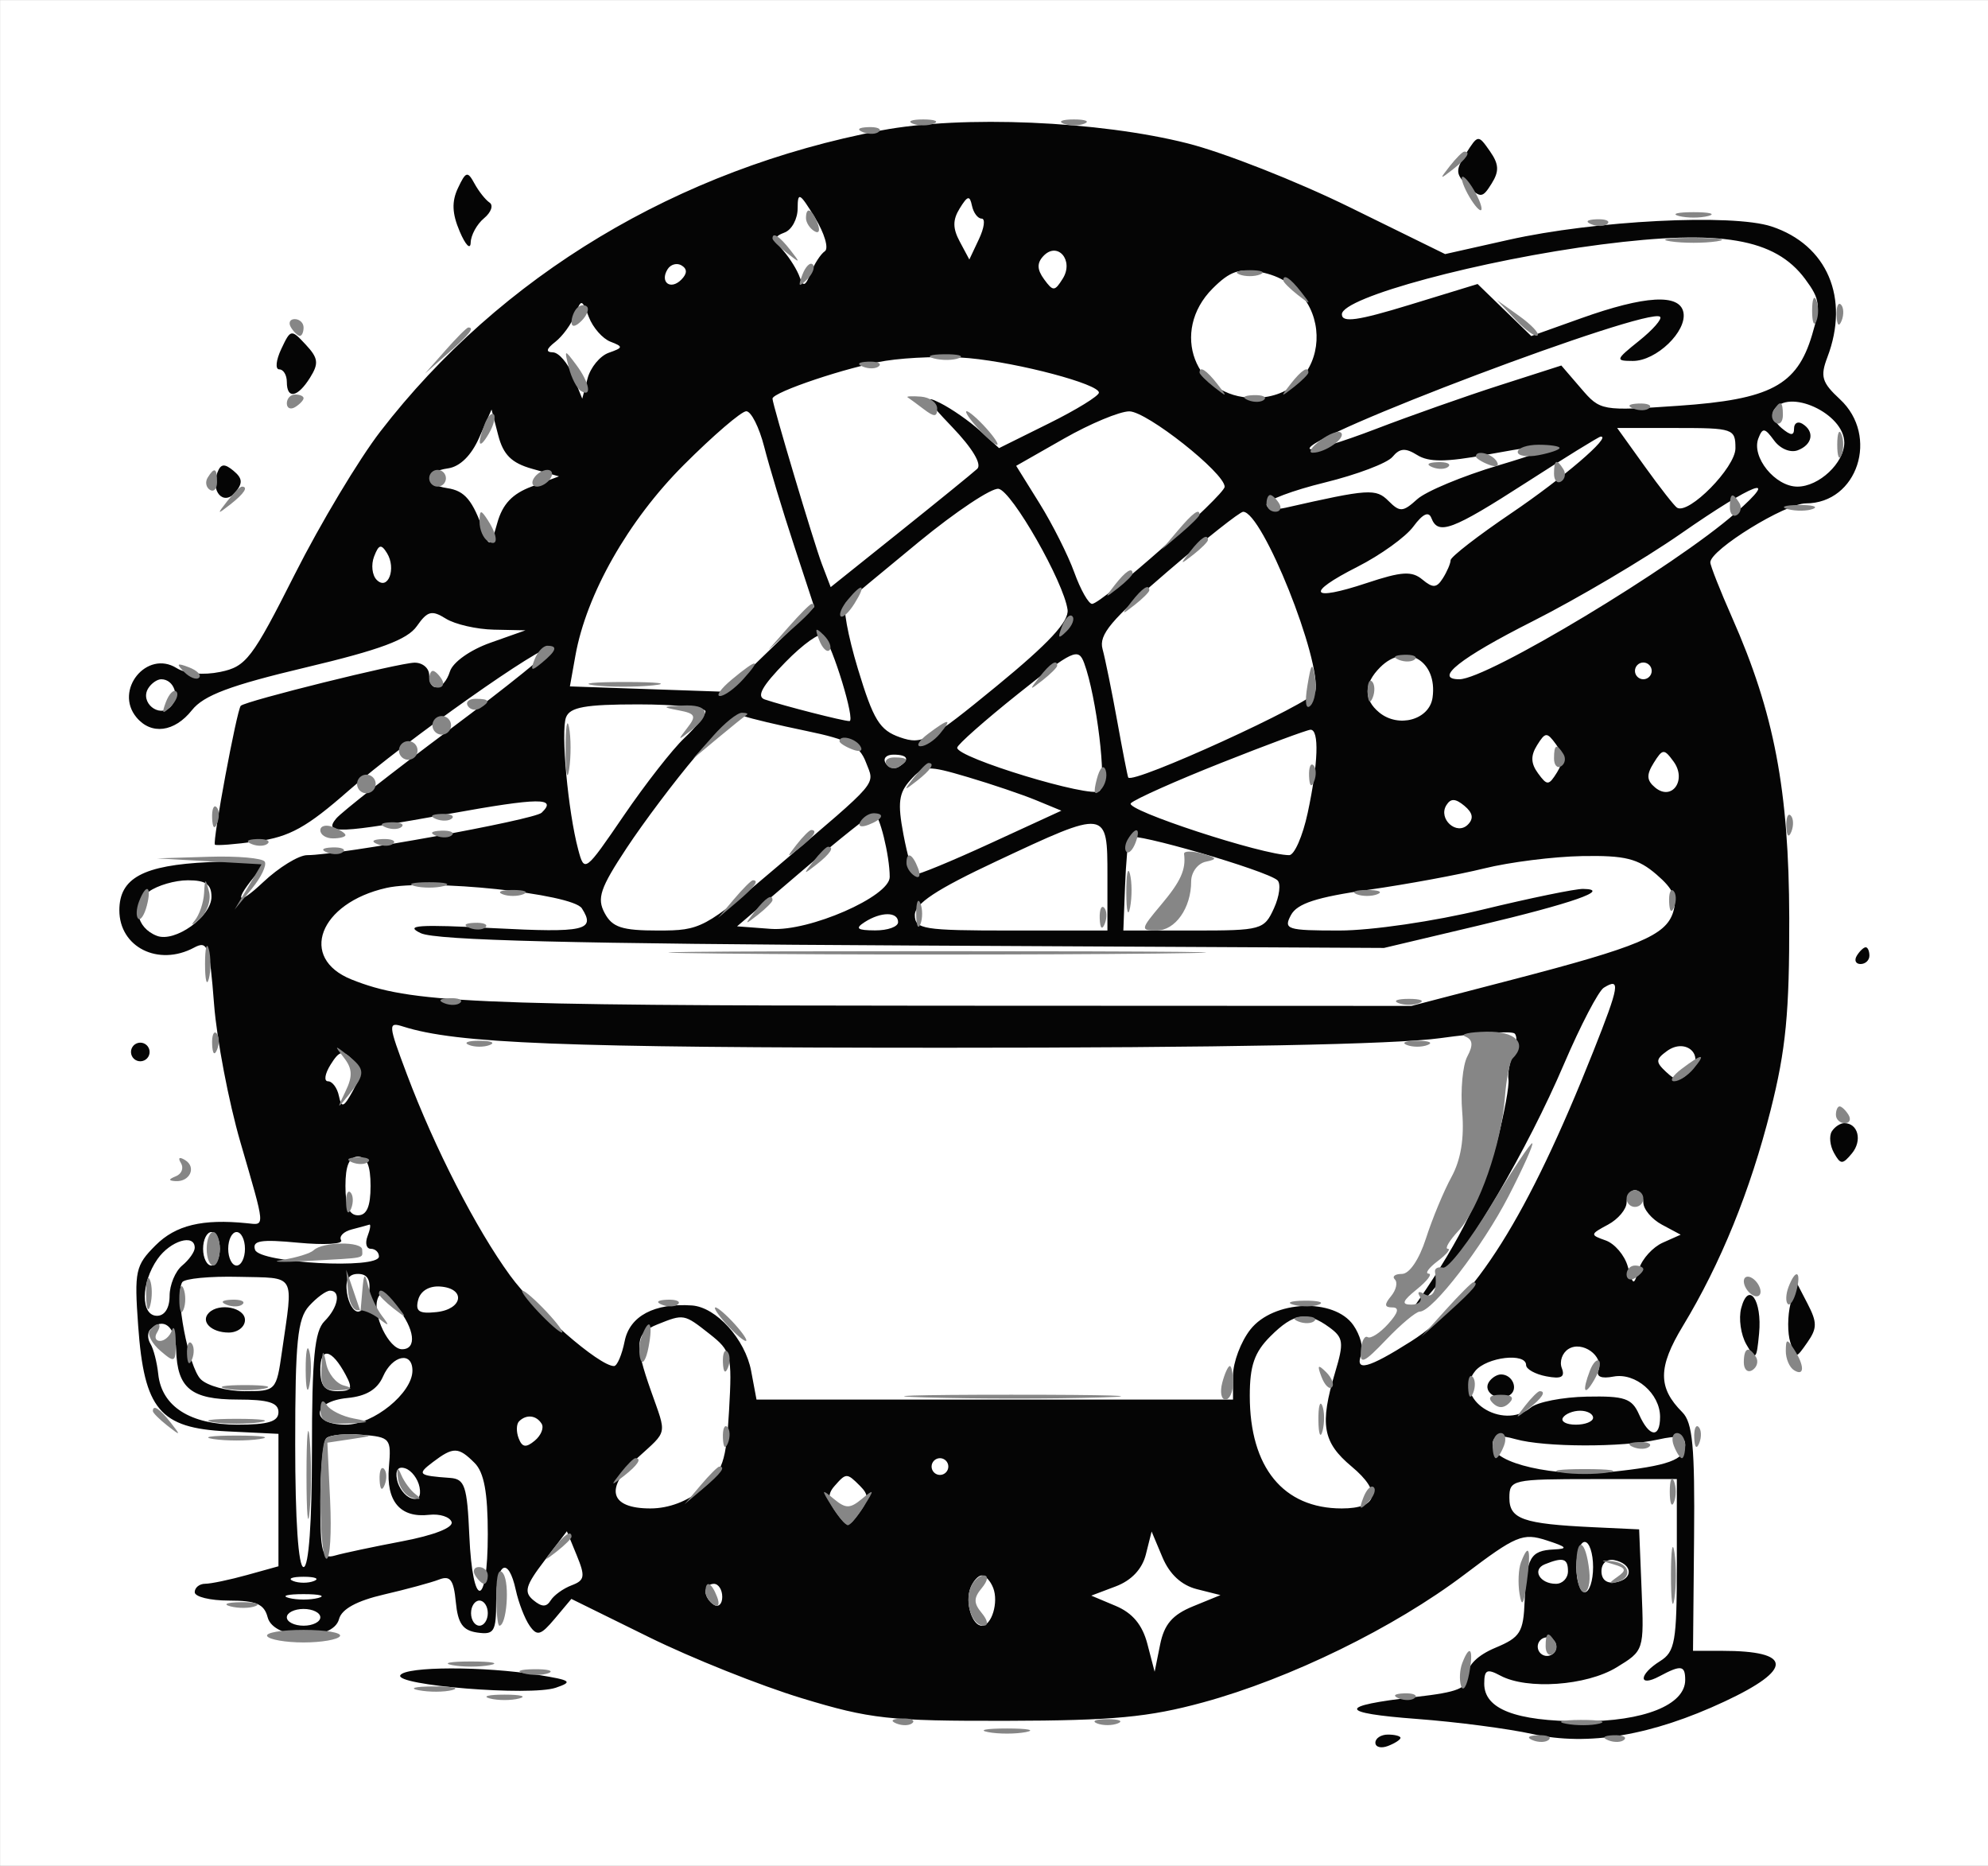 <?xml version="1.0" encoding="UTF-8" standalone="no"?>
<!-- Created with Inkscape (http://www.inkscape.org/) -->

<svg
   width="250mm"
   height="234.59mm"
   viewBox="0 0 250 234.59"
   version="1.1"
   id="svg458542"
   inkscape:version="1.2.2 (b0a8486541, 2022-12-01)"
   sodipodi:docname="BTP-Logo1.svg"
   xmlns:inkscape="http://www.inkscape.org/namespaces/inkscape"
   xmlns:sodipodi="http://sodipodi.sourceforge.net/DTD/sodipodi-0.dtd"
   xmlns="http://www.w3.org/2000/svg"
   xmlns:svg="http://www.w3.org/2000/svg">
  <rect x="0" y="0" width="250" height="234.59" fill="#333333" stroke="none"/>
  <sodipodi:namedview
     id="namedview458544"
     pagecolor="#ffffff"
     bordercolor="#666666"
     borderopacity="1.0"
     inkscape:showpageshadow="2"
     inkscape:pageopacity="0.0"
     inkscape:pagecheckerboard="0"
     inkscape:deskcolor="#d1d1d1"
     inkscape:document-units="mm"
     showgrid="false"
     showguides="false"
     inkscape:zoom="0.72871773"
     inkscape:cx="397.27317"
     inkscape:cy="452.1641"
     inkscape:window-width="1920"
     inkscape:window-height="996"
     inkscape:window-x="0"
     inkscape:window-y="28"
     inkscape:window-maximized="1"
     inkscape:current-layer="g458370" />
  <defs
     id="defs458539" />
  <g
     inkscape:label="Ebene 1"
     inkscape:groupmode="layer"
     id="layer1">
    <g
       id="g458370"
       transform="matrix(1.053,0,0,1.053,-12.368,-26.219)">
      <rect
         style="fill:#ffffff;stroke-width:0.633;fill-opacity:1"
         id="rect687827"
         width="250"
         height="234.59"
         x="0"
         y="0"
         transform="matrix(0.95,0,0,0.95,11.75,24.908)" />
      <path
         d="m 117.016,40.466 c -24.327,4.622 -45.494,17.339 -59.851,35.956 -2.566,3.327 -7.16,10.991 -10.209,17.032 -5.099,10.1 -5.816,11.038 -8.913,11.671 -2.014,0.412 -4.108,0.227 -5.209,-0.461 -3.547,-2.215 -7.495,2.63 -4.794,5.884 1.768,2.131 4.539,1.773 6.627,-0.857 1.407,-1.773 4.564,-2.958 13.598,-5.103 8.868,-2.105 12.133,-3.318 13.259,-4.926 1.274,-1.818 1.785,-1.95 3.471,-0.897 1.088,0.679 3.671,1.271 5.741,1.314 l 3.764,0.079 -4.204,1.489 c -2.403,0.851 -4.467,2.317 -4.818,3.421 C 64.754,107.35 63,107.656 63,105.5 c 0,-0.825 -0.788,-1.491 -1.75,-1.48 -1.836,0.021 -20.172,4.569 -20.749,5.146 -0.468,0.468 -3.41,16.258 -3.09,16.579 0.144,0.144 2.41,-0.033 5.035,-0.393 3.876,-0.531 5.926,-1.665 10.913,-6.04 6.751,-5.92 23.523,-17.763 24.2,-17.086 0.234,0.234 -5.188,4.612 -12.05,9.728 -6.862,5.116 -12.989,9.919 -13.615,10.674 -1.568,1.889 0.364,1.805 13.642,-0.589 10.616,-1.915 12.798,-1.936 10.897,-0.108 -0.89,0.858 -24.155,5.069 -27.999,5.069 -1.011,0 -3.39,1.462 -5.287,3.25 -3.187,3.005 -3.535,2.231 -0.562,-1.25 1.125,-1.317 0.404,-1.459 -5.902,-1.165 -7.836,0.364 -10.683,1.897 -10.683,5.749 0,4.408 4.661,6.738 8.921,4.458 1.627,-0.87 1.844,-0.258 2.389,6.75 0.329,4.24 1.744,11.652 3.144,16.473 3.027,10.423 2.985,9.905 0.796,9.683 -5.328,-0.542 -8.516,0.227 -10.924,2.635 -2.408,2.408 -2.549,3.058 -2.081,9.591 0.716,10.016 2.581,12.235 10.607,12.624 L 45,196.095 v 7.906 7.905 l -3.75,1.041 c -2.062,0.573 -4.312,1.044 -5,1.047 C 35.563,213.997 35,214.45 35,215 c 0,0.55 1.842,1 4.094,1 3.252,0 4.201,0.411 4.616,2 0.717,2.742 7.818,2.913 8.526,0.206 0.311,-1.19 2.118,-2.177 5.367,-2.93 2.693,-0.625 5.653,-1.428 6.578,-1.786 1.337,-0.518 1.745,0.029 2,2.68 0.246,2.572 0.831,3.403 2.569,3.65 2.017,0.286 2.25,-0.102 2.25,-3.75 0,-4.63 1.451,-5.445 2.348,-1.32 0.329,1.512 1.069,3.425 1.645,4.25 0.898,1.286 1.329,1.165 3.018,-0.849 l 1.97,-2.349 9.26,4.561 c 5.092,2.508 13.309,5.791 18.259,7.295 8.178,2.484 10.416,2.73 24.5,2.698 12.718,-0.029 16.926,-0.425 23.446,-2.205 10.386,-2.836 22.812,-8.913 31.189,-15.253 6.168,-4.669 6.971,-5.005 9.792,-4.094 2.47,0.797 2.643,1.012 0.882,1.094 -2.798,0.13 -3.279,0.978 -3.481,6.134 -0.148,3.763 -0.519,4.359 -3.497,5.603 -2.107,0.881 -3.331,2.086 -3.331,3.28 0,1.574 -1.041,2.007 -6.25,2.601 -9.328,1.062 -9.247,1.909 0.25,2.62 4.675,0.349 10.869,1.159 13.765,1.798 6.658,1.47 14.249,0.184 22.948,-3.887 8.247,-3.859 8.129,-6.047 -0.327,-6.047 h -3.451 l 0.125,-13.479 c 0.101,-10.874 -0.17,-13.774 -1.402,-15.006 -2.932,-2.932 -2.918,-5.369 0.059,-10.285 4.526,-7.472 8.052,-16.146 10.49,-25.803 1.818,-7.203 2.247,-11.631 2.22,-22.927 -0.036,-15.248 -1.797,-24.497 -6.833,-35.882 C 217.167,95.391 216,92.433 216,92.045 216,90.534 224.966,85 227.413,85 c 6.165,0 8.797,-8.047 4.067,-12.431 -2.162,-2.003 -2.375,-2.716 -1.5,-5.017 2.69,-7.074 -0.02,-13.42 -6.669,-15.614 -4.692,-1.549 -21.114,-0.714 -31.396,1.595 l -7.586,1.703 -11.414,-5.604 C 166.637,46.55 157.942,43.126 153.593,42.023 143.006,39.336 126.629,38.64 117.016,40.466 m 69.805,2.754 c -1.284,2.022 -1.26,2.462 0.217,3.882 1.53,1.472 1.762,1.448 2.845,-0.286 0.926,-1.484 0.88,-2.317 -0.217,-3.883 -1.382,-1.972 -1.412,-1.969 -2.845,0.287 M 66.438,47.353 c -0.764,1.618 -0.707,3.039 0.21,5.188 0.694,1.627 1.282,2.227 1.307,1.331 0.025,-0.895 0.741,-2.205 1.592,-2.911 0.851,-0.707 1.15,-1.549 0.665,-1.873 C 69.726,48.765 68.915,47.74 68.409,46.812 67.586,45.3 67.38,45.356 66.438,47.353 m 40.566,2.428 c -0.002,1.255 -0.698,2.548 -1.547,2.874 -1.336,0.512 -1.353,0.811 -0.131,2.219 0.777,0.894 1.644,2.301 1.927,3.126 0.406,1.185 0.681,1.08 1.308,-0.5 0.436,-1.1 1.197,-2.272 1.69,-2.605 0.493,-0.332 -0.035,-2.132 -1.174,-4 -1.83,-3.003 -2.07,-3.132 -2.073,-1.114 m 19.358,-0.007 c -0.852,1.377 -0.851,2.379 0.004,3.975 l 1.142,2.134 1.152,-2.442 c 0.633,-1.342 0.777,-2.441 0.319,-2.441 -0.458,0 -0.978,-0.69 -1.156,-1.534 -0.268,-1.272 -0.517,-1.219 -1.461,0.308 M 203,54.088 c -14.316,1.837 -31,6.324 -31,8.336 0,1.036 1.872,0.774 8.104,-1.134 l 8.104,-2.481 3.206,3.107 3.205,3.107 5.941,-2.121 c 7.624,-2.722 11.778,-2.965 12.226,-0.713 0.452,2.263 -3.238,5.812 -6.036,5.806 -2.126,-0.005 -2.085,-0.137 0.75,-2.41 1.65,-1.323 2.775,-2.611 2.5,-2.862 -1.374,-1.254 -43.114,14.496 -41.827,15.783 0.253,0.253 3.805,-0.824 7.894,-2.393 4.088,-1.57 10.742,-3.916 14.787,-5.214 l 7.353,-2.359 2.343,2.723 c 2.323,2.701 2.415,2.718 11.646,2.085 10.978,-0.752 14.149,-2.428 15.948,-8.434 1.06,-3.539 0.969,-4.288 -0.819,-6.699 C 223.726,53.359 217.244,52.26 203,54.088 m -66.657,1.39 c -0.778,0.833 -0.752,1.61 0.093,2.766 1.075,1.47 1.266,1.463 2.233,-0.085 1.362,-2.182 -0.637,-4.489 -2.326,-2.681 M 91.469,57.05 c -0.95,1.538 0.351,2.53 1.635,1.246 0.718,-0.718 0.735,-1.277 0.052,-1.699 -0.56,-0.346 -1.319,-0.142 -1.687,0.453 m 65.097,2.293 c -5.13,5.13 -2.135,13.057 4.934,13.057 9.463,0 10.181,-13.2 0.816,-15.009 -2.568,-0.496 -3.68,-0.118 -5.75,1.952 M 80.412,62.5 c -0.433,1.1 -1.491,2.548 -2.35,3.218 -1.084,0.845 -1.172,1.228 -0.287,1.25 0.701,0.018 1.777,1.269 2.39,2.782 l 1.116,2.75 0.633,-2.407 c 0.348,-1.324 1.489,-2.708 2.536,-3.075 1.726,-0.606 1.744,-0.729 0.203,-1.321 -0.936,-0.359 -2.095,-1.675 -2.577,-2.925 -0.849,-2.201 -0.9,-2.21 -1.664,-0.272 M 45.335,66.57 C 44.704,67.906 44.596,69 45.094,69 45.592,69 46,69.675 46,70.5 c 0,2.106 1.291,1.865 2.78,-0.52 1.059,-1.695 0.976,-2.326 -0.518,-3.93 -1.746,-1.873 -1.802,-1.863 -2.927,0.52 m 72.165,1.409 c -4.378,0.688 -13.5,3.741 -13.5,4.518 0,0.684 4.959,17.28 5.901,19.753 l 1.049,2.749 8.275,-6.621 c 4.551,-3.642 8.703,-7.018 9.226,-7.501 0.583,-0.539 -0.58,-2.478 -3,-5.001 -3.148,-3.283 -3.443,-3.867 -1.451,-2.873 1.375,0.686 3.525,2.181 4.779,3.323 l 2.279,2.077 5.954,-2.952 c 3.275,-1.623 5.962,-3.276 5.972,-3.673 0.023,-1.017 -9.521,-3.553 -15.484,-4.115 -2.75,-0.259 -7.25,-0.117 -10,0.316 m 106.07,5.908 c -0.301,0.487 0.122,1.442 0.941,2.122 1.114,0.925 1.489,0.939 1.489,0.054 0,-0.649 0.45,-0.903 1,-0.563 1.484,0.917 1.212,2.481 -0.548,3.157 -0.882,0.338 -2.104,-0.166 -2.839,-1.172 -1.115,-1.524 -1.371,-1.557 -1.877,-0.24 -0.853,2.224 2.009,5.755 4.666,5.755 2.576,0 5.598,-2.838 5.598,-5.257 0,-3.485 -6.751,-6.573 -8.43,-3.856 m -154.595,3.26 c -0.938,2.133 -2.294,3.469 -3.725,3.673 -2.859,0.406 -2.926,1.94 -0.102,2.36 2.124,0.316 3.046,1.429 4.408,5.32 0.611,1.747 0.81,1.602 1.575,-1.153 0.628,-2.261 1.795,-3.496 4.123,-4.363 l 3.246,-1.209 -3.227,-0.91 c -2.432,-0.686 -3.424,-1.67 -4.026,-3.99 l -0.798,-3.08 -1.474,3.352 m 24.415,3.278 c -6.616,6.616 -11.614,15.412 -12.927,22.752 l -0.658,3.676 9.347,0.324 9.348,0.323 5.242,-5.069 5.242,-5.069 -2.441,-7.431 C 105.2,85.844 103.611,80.588 103.012,78.25 102.413,75.912 101.449,74 100.869,74 c -0.58,0 -3.945,2.891 -7.479,6.425 m 45.411,-3.153 -5.699,3.246 2.795,4.491 c 1.536,2.47 3.404,6.179 4.149,8.241 0.746,2.063 1.701,3.75 2.123,3.75 C 143.295,97 158,84.011 158,83.016 158,81.364 148.684,74 146.609,74.013 c -1.16,0.006 -4.674,1.473 -7.808,3.259 m 69.365,3.31 c 1.81,2.521 3.547,4.741 3.86,4.934 C 213.423,86.379 219,80.71 219,78.428 219,76.087 218.748,76 211.938,76 h -7.062 l 3.29,4.582 M 194,82.524 c -8.845,5.695 -10.511,6.317 -11.313,4.226 -0.321,-0.835 -1.034,-0.498 -2.153,1.018 -0.92,1.248 -3.937,3.416 -6.703,4.818 -6.25,3.167 -5.65,4.179 1.14,1.923 4.173,-1.385 5.382,-1.461 6.641,-0.416 1.26,1.046 1.706,1.017 2.449,-0.157 0.5,-0.79 0.915,-1.76 0.924,-2.156 0.008,-0.395 3.277,-2.926 7.265,-5.624 6.146,-4.159 12.052,-9.219 10.655,-9.13 -0.223,0.014 -4.23,2.488 -8.905,5.498 m -15.956,-3.077 c -0.62,0.747 -4.258,2.125 -8.085,3.063 -3.828,0.938 -6.959,2.116 -6.959,2.617 0,0.501 1.012,0.681 2.25,0.4 9.985,-2.267 10.812,-2.322 12.322,-0.812 1.354,1.354 1.718,1.332 3.418,-0.206 1.046,-0.947 5.414,-2.768 9.706,-4.047 8.729,-2.602 8.231,-3.051 -1.414,-1.274 -4.851,0.894 -6.903,0.905 -8.28,0.045 -1.416,-0.884 -2.087,-0.835 -2.958,0.214 M 37.709,81.315 c -0.866,2.257 0.75,4.042 2.142,2.365 0.909,-1.096 0.859,-1.676 -0.222,-2.573 -1.073,-0.891 -1.517,-0.842 -1.92,0.208 m 83.791,8.268 c -4.4,3.611 -8.332,6.887 -8.738,7.28 -0.406,0.392 0.241,3.944 1.438,7.893 1.858,6.127 2.596,7.326 5.035,8.176 2.651,0.924 3.49,0.478 11.562,-6.142 6.202,-5.087 8.628,-7.699 8.443,-9.089 -0.44,-3.297 -6.65,-14.179 -8.24,-14.439 -0.825,-0.135 -5.1,2.709 -9.5,6.321 m 91,-0.98 c -4.4,3.061 -12.387,7.781 -17.75,10.49 -8.635,4.362 -11.848,6.907 -8.721,6.907 3.326,0 25.732,-13.486 32.971,-19.844 5.547,-4.873 2.227,-3.623 -6.5,2.447 m -61.33,4.543 c -6.753,5.785 -8.22,7.535 -7.753,9.245 0.317,1.16 1.106,5.034 1.753,8.609 0.646,3.575 1.238,6.603 1.314,6.728 0.526,0.866 22.079,-8.972 22.338,-10.197 0.794,-3.743 -6.329,-21.541 -8.614,-21.526 -0.389,0.002 -4.456,3.216 -9.038,7.141 M 56.421,91.345 c -0.378,0.984 -0.237,2.239 0.313,2.789 1.341,1.341 2.372,-1.345 1.227,-3.197 -0.69,-1.117 -0.985,-1.039 -1.54,0.408 m 49.111,12.623 c -2.785,2.851 -3.473,4.099 -2.452,4.444 2.273,0.767 9.355,2.576 10.109,2.582 0.736,0.006 -2.003,-8.986 -3.12,-10.243 -0.367,-0.411 -2.408,1.036 -4.537,3.217 m 27.762,3.803 c -3.948,3.151 -7.204,6.03 -7.236,6.397 -0.103,1.191 16.073,6.101 17.01,5.164 0.89,-0.89 -0.364,-11.255 -1.846,-15.261 -0.692,-1.872 -1.308,-1.584 -7.928,3.7 m 43.277,-3.2 c -1.958,1.959 -2.002,3.826 -0.126,5.383 2.302,1.911 6.006,0.89 6.382,-1.759 0.627,-4.423 -3.225,-6.654 -6.256,-3.624 M 207,105 c 0,0.55 0.45,1 1,1 0.55,0 1,-0.45 1,-1 0,-0.55 -0.45,-1 -1,-1 -0.55,0 -1,0.45 -1,1 m -177.554,2.087 c -1.03,1.668 1.287,3.58 2.667,2.2 C 33.267,108.133 32.545,106 31,106 c -0.485,0 -1.184,0.489 -1.554,1.087 m 49.898,3.458 c -0.642,1.673 0.239,11.25 1.453,15.788 0.743,2.778 0.807,2.73 5.442,-4.053 2.579,-3.776 5.831,-7.936 7.225,-9.247 C 94.859,111.723 96,110.28 96,109.826 96,109.372 92.386,109 87.969,109 c -6.32,0 -8.158,0.329 -8.625,1.545 m 15.474,4.66 c -2.476,2.912 -6.185,7.843 -8.243,10.956 -3.158,4.78 -3.566,5.987 -2.622,7.75 0.916,1.713 2.066,2.089 6.385,2.089 5.112,0 5.531,-0.224 14.215,-7.616 12.447,-10.596 11.667,-9.676 10.598,-12.488 -0.76,-1.997 -2.072,-2.686 -7.086,-3.722 -3.384,-0.699 -6.736,-1.494 -7.449,-1.768 -0.721,-0.277 -3.29,1.849 -5.798,4.799 m 62.778,0.776 c -5.447,2.159 -10.306,4.329 -10.799,4.822 -0.785,0.785 15.729,6.197 18.911,6.197 0.619,0 1.614,-2.272 2.209,-5.049 1.262,-5.882 1.398,-9.962 0.333,-9.924 -0.412,0.015 -5.207,1.794 -10.654,3.954 m 37.715,-2.107 c -0.783,1.253 -0.752,2.17 0.112,3.351 1.092,1.494 1.276,1.486 2.266,-0.099 0.783,-1.253 0.752,-2.17 -0.112,-3.351 -1.092,-1.494 -1.276,-1.486 -2.266,0.099 m 13.928,2.115 c -0.887,1.421 -0.848,2.091 0.173,2.938 2.004,1.663 3.816,-0.895 2.199,-3.105 -1.134,-1.552 -1.306,-1.54 -2.372,0.167 m -91.729,0.027 c 0.346,0.559 1.047,0.758 1.559,0.441 1.387,-0.857 1.129,-1.457 -0.628,-1.457 -0.857,0 -1.276,0.457 -0.931,1.016 m 2.958,2.02 c -1.389,1.534 -1.542,2.718 -0.834,6.472 0.476,2.526 1.094,4.683 1.374,4.793 0.279,0.109 4.329,-1.558 9,-3.706 l 8.492,-3.905 -3,-1.238 c -1.65,-0.682 -5.325,-1.927 -8.166,-2.767 -4.868,-1.439 -5.265,-1.419 -6.866,0.351 m 64.008,3.003 c -1.008,1.63 1.231,3.654 2.566,2.319 0.724,-0.724 0.598,-1.412 -0.411,-2.249 -1.074,-0.891 -1.636,-0.91 -2.155,-0.07 m -76.841,7.749 -7.865,6.712 4.042,0.304 c 4.55,0.342 14.188,-3.866 14.188,-6.196 0,-2.561 -1.25,-7.608 -1.875,-7.57 -0.344,0.021 -4.164,3.058 -8.49,6.75 m 23.115,-1.065 c -7.176,3.366 -9.75,5.062 -9.75,6.425 0,1.695 0.974,1.852 11.5,1.852 H 144 v -6.5 c 0,-7.996 0.005,-7.995 -13.25,-1.777 m 15.889,-2.859 c -0.186,0.35 -0.428,2.998 -0.538,5.886 l -0.2,5.25 h 8.389 c 8.106,0 8.43,-0.089 9.597,-2.652 0.665,-1.459 0.85,-2.968 0.411,-3.354 -1.335,-1.174 -17.297,-5.811 -17.659,-5.13 m 42.361,3.72 c -3.025,0.749 -9.235,1.896 -13.8,2.548 -6.24,0.891 -8.544,1.642 -9.285,3.026 -0.912,1.705 -0.481,1.842 5.8,1.841 3.814,-0.001 11.302,-1.096 17.099,-2.5 5.672,-1.375 11.072,-2.485 12,-2.469 3.461,0.063 -1.263,1.715 -12.549,4.388 l -11.234,2.661 -56.266,-0.29 C 80.103,137.58 63.807,137.172 62,136.318 c -2.017,-0.953 -0.325,-1.068 8.75,-0.597 10.843,0.563 12.17,0.264 10.485,-2.369 -1.126,-1.758 -18.356,-3.56 -23.34,-2.44 -8.031,1.805 -10.535,8.392 -4.158,10.938 6.983,2.787 13.962,3.102 69.167,3.126 l 57.405,0.024 12.034,-3.13 c 15.11,-3.93 18.335,-5.28 19.212,-8.044 0.532,-1.677 0.055,-2.765 -1.983,-4.517 -2.22,-1.911 -3.752,-2.29 -8.878,-2.198 -3.407,0.06 -8.669,0.723 -11.694,1.473 m -159.471,2.771 c -2.056,1.503 -1.546,4.318 0.956,5.278 C 32.64,137.46 37,134.344 37,131.977 37,130.477 36.322,130 34.191,130 c -1.545,0 -3.643,0.61 -4.662,1.355 M 115,135 c -1.169,0.755 -0.893,0.973 1.25,0.985 1.513,0.008 2.75,-0.435 2.75,-0.985 0,-1.264 -2.043,-1.264 -4,0 m 118.5,4 c -0.34,0.55 -0.141,1 0.441,1 0.582,0 1.059,-0.45 1.059,-1 0,-0.55 -0.198,-1 -0.441,-1 -0.243,0 -0.719,0.45 -1.059,1 m -30.219,3.827 c -0.639,0.394 -2.781,4.501 -4.761,9.126 -4.368,10.206 -11.368,22.153 -16.143,27.554 -3.314,3.749 -3.383,3.779 -1.117,0.493 4.845,-7.028 7.782,-13.003 9.294,-18.906 0.851,-3.32 1.453,-6.612 1.339,-7.315 -0.115,-0.704 0.143,-2.086 0.573,-3.072 0.43,-0.986 0.506,-2.068 0.171,-2.404 -0.336,-0.335 -4.329,-0.09 -8.874,0.545 -5.372,0.751 -26.108,1.152 -59.263,1.147 -45.647,-0.006 -58.208,-0.498 -64.616,-2.532 -1.823,-0.579 -1.8,-0.284 0.463,5.727 3.308,8.787 8.261,18.439 12.322,24.008 3.066,4.205 10.641,10.802 12.403,10.802 0.373,0 0.946,-1.338 1.273,-2.973 0.601,-3.006 3.555,-4.573 8.035,-4.262 2.895,0.201 6.359,4.032 7.07,7.82 L 102.091,192 H 130.545 159 v -2.865 c 0,-1.576 0.933,-4.051 2.073,-5.5 2.751,-3.499 9.994,-3.805 12.295,-0.52 0.815,1.163 1.242,2.738 0.95,3.5 -0.81,2.109 0.829,1.678 5.939,-1.563 7.609,-4.826 13.925,-14.871 21.777,-34.638 3.114,-7.839 3.279,-8.844 1.247,-7.587 m -175.728,7.088 c -0.322,0.521 -0.159,1.21 0.362,1.532 0.521,0.322 1.21,0.159 1.532,-0.362 0.322,-0.521 0.159,-1.21 -0.362,-1.532 -0.521,-0.322 -1.21,-0.159 -1.532,0.362 m 183.262,0.478 c -1.354,0.991 -1.366,1.303 -0.091,2.494 1.229,1.148 1.665,1.146 2.79,-0.013 1.91,-1.967 -0.443,-4.13 -2.699,-2.481 m -159.593,1.623 c -0.681,1.091 -0.818,1.984 -0.304,1.984 0.515,0 1.101,0.787 1.302,1.75 0.312,1.486 0.564,1.393 1.671,-0.617 1.081,-1.961 1.07,-2.6 -0.063,-3.733 -1.156,-1.157 -1.558,-1.062 -2.606,0.616 m 179.283,7.976 c -0.337,0.546 -0.218,1.699 0.266,2.563 0.785,1.403 1.014,1.408 2.14,0.052 C 234.176,161.083 233.65,159 232,159 c -0.485,0 -1.158,0.446 -1.495,0.992 M 53,166.5 c 0,2.444 0.452,3.5 1.5,3.5 1.048,0 1.5,-1.056 1.5,-3.5 0,-2.444 -0.452,-3.5 -1.5,-3.5 -1.048,0 -1.5,1.056 -1.5,3.5 m 153,1.965 c 0,0.805 -1.002,2.001 -2.228,2.657 -2.142,1.146 -2.152,1.218 -0.273,1.878 1.075,0.377 2.262,1.769 2.639,3.093 0.671,2.362 0.697,2.367 1.36,0.271 0.371,-1.175 1.64,-2.566 2.818,-3.092 l 2.143,-0.956 -2.23,-1.193 C 209.003,170.467 208,169.27 208,168.465 208,167.659 207.55,167 207,167 c -0.55,0 -1,0.659 -1,1.465 m -152.262,3.227 c -0.969,0.253 -1.532,0.832 -1.251,1.288 0.282,0.455 -2.02,0.587 -5.114,0.294 -4.502,-0.427 -5.535,-0.258 -5.167,0.846 C 42.733,175.707 57,176.475 57,174.916 57,174.412 56.564,174 56.031,174 c -0.532,0 -0.709,-0.675 -0.393,-1.5 0.317,-0.825 0.415,-1.448 0.219,-1.384 -0.196,0.064 -1.15,0.323 -2.119,0.576 M 36,174 c 0,1.1 0.45,2 1,2 0.55,0 1,-0.9 1,-2 0,-1.1 -0.45,-2 -1,-2 -0.55,0 -1,0.9 -1,2 m 3,0 c 0,1.1 0.45,2 1,2 0.55,0 1,-0.9 1,-2 0,-1.1 -0.45,-2 -1,-2 -0.55,0 -1,0.9 -1,2 m -8.443,1.223 C 28.554,178.081 28.522,182 30.5,182 c 0.913,0 1.5,-0.931 1.5,-2.378 0,-1.307 0.675,-2.937 1.5,-3.622 0.825,-0.685 1.5,-1.64 1.5,-2.122 0,-1.722 -2.913,-0.84 -4.443,1.345 m 2.947,2.77 c -0.897,1.452 0.761,10.129 2.214,11.582 0.783,0.784 3.134,1.425 5.223,1.425 3.77,0 3.804,-0.037 4.48,-4.75 1.359,-9.469 1.787,-8.733 -5.172,-8.904 -3.437,-0.084 -6.473,0.207 -6.745,0.647 m 19.676,1.257 c 0.176,1.238 0.77,2.25 1.32,2.25 0.55,0 1.144,-1.012 1.32,-2.25 0.219,-1.548 -0.192,-2.25 -1.32,-2.25 -1.128,0 -1.539,0.702 -1.32,2.25 m 8.506,0.842 c -0.361,1.381 0.095,1.688 2.179,1.466 3.17,-0.338 3.542,-2.825 0.457,-3.053 -1.325,-0.097 -2.358,0.525 -2.636,1.587 m 163.894,0.447 c -0.364,1.447 -0.375,3.532 -0.025,4.633 0.634,1.998 0.638,1.998 2.03,0.01 1.185,-1.691 1.188,-2.39 0.025,-4.633 l -1.37,-2.641 -0.66,2.631 m -176.925,0.29 C 47.273,182.355 47,185.08 47,197.329 47,206.443 47.379,212 48,212 c 0.619,0 1,-5.31 1,-13.929 0,-11.047 0.31,-14.238 1.5,-15.428 1.637,-1.637 1.998,-3.643 0.655,-3.643 -0.465,0 -1.59,0.823 -2.5,1.829 m 8.174,-0.817 c -0.624,1.872 1.378,5.971 2.921,5.98 1.821,0.012 1.529,-2.425 -0.606,-5.063 -1.365,-1.685 -1.978,-1.928 -2.315,-0.917 m 162.856,1.084 c -0.32,1.225 -0.043,3.167 0.616,4.316 1.123,1.956 1.219,1.874 1.522,-1.289 0.383,-4.006 -1.27,-6.346 -2.138,-3.027 m -182.991,0.543 c -1.043,1.043 0.278,2.361 2.365,2.361 1.068,0 1.941,-0.675 1.941,-1.5 0,-1.483 -3.07,-2.097 -4.306,-0.861 m 53.556,1.392 c -2.649,1.065 -2.762,2.266 -0.75,7.969 1.885,5.344 2.033,4.626 -1.637,7.978 -3.954,3.611 -3.333,6.022 1.55,6.022 2.219,0 4.476,-0.861 6.242,-2.379 2.43,-2.091 2.814,-3.226 3.16,-9.346 0.373,-6.616 0.256,-7.074 -2.346,-9.121 -3.042,-2.393 -3.054,-2.395 -6.219,-1.123 m 73.205,1.424 c -1.902,1.901 -2.455,3.501 -2.455,7.098 0,8.548 4.003,13.447 10.988,13.447 4.339,0 4.805,-1.974 1.181,-5 -3.471,-2.898 -3.843,-5.018 -1.974,-11.255 1.066,-3.56 0.992,-4.135 -0.692,-5.366 -2.683,-1.962 -4.25,-1.723 -7.048,1.076 M 29.694,183.639 c -0.352,0.352 -0.343,1.121 0.021,1.708 0.363,0.588 0.781,2.212 0.928,3.611 0.409,3.867 3.816,6.042 9.468,6.042 3.679,0 4.889,-0.371 4.889,-1.5 0,-1.128 -1.209,-1.5 -4.878,-1.5 -5.547,0 -7.209,-1.343 -7.339,-5.931 -0.08,-2.826 -1.543,-3.976 -3.089,-2.43 m 169.377,2.317 c -0.749,0.463 -1.113,1.492 -0.808,2.287 0.414,1.078 -0.056,1.328 -1.854,0.984 -1.325,-0.253 -2.409,-0.858 -2.409,-1.344 0,-1.509 -4.684,-0.968 -6.07,0.701 -2.714,3.271 3.226,7.191 6.624,4.371 0.794,-0.659 3.807,-1.246 6.695,-1.304 4.522,-0.092 5.388,0.203 6.238,2.121 1.214,2.739 2.513,2.894 2.513,0.299 0,-2.781 -2.932,-5.317 -5.567,-4.814 -1.451,0.278 -2.089,0.01 -1.796,-0.753 0.655,-1.707 -1.934,-3.557 -3.566,-2.548 M 50,188.441 c 0,1.907 0.518,2.559 2.035,2.559 1.706,0 1.867,-0.315 0.995,-1.944 C 51.36,185.936 50,185.66 50,188.441 m 7.487,0.809 c -0.677,1.543 -2.008,2.348 -4.237,2.563 -4.295,0.414 -4.473,3.187 -0.205,3.187 3.292,0 7.955,-3.784 7.955,-6.455 0,-2.332 -2.391,-1.853 -3.513,0.705 m 132.056,0.681 c -0.74,1.197 1.141,2.382 2.473,1.559 1.119,-0.691 0.384,-2.49 -1.016,-2.49 -0.485,0 -1.141,0.419 -1.457,0.931 m 8.854,4.236 c -0.283,0.458 0.412,0.833 1.544,0.833 1.132,0 2.059,-0.375 2.059,-0.833 0,-0.459 -0.695,-0.834 -1.544,-0.834 -0.849,0 -1.776,0.375 -2.059,0.834 m -124.661,0.431 c -0.329,0.329 -0.352,1.24 -0.05,2.025 0.418,1.09 0.872,1.158 1.92,0.289 0.754,-0.626 1.125,-1.538 0.824,-2.025 -0.633,-1.024 -1.831,-1.152 -2.694,-0.289 m -23.022,2.021 c -0.393,0.393 -0.714,3.82 -0.714,7.615 0,6.1 0.203,6.842 1.75,6.39 0.962,-0.28 4.579,-1.048 8.038,-1.704 3.783,-0.719 6.129,-1.638 5.889,-2.307 -0.218,-0.612 -1.42,-0.995 -2.671,-0.851 -3.465,0.399 -5.166,-1.609 -4.815,-5.683 0.297,-3.442 0.174,-3.59 -3.227,-3.877 -1.944,-0.163 -3.857,0.024 -4.25,0.417 M 190,197.442 c 0,2.168 7.532,3.881 14.083,3.202 6.861,-0.711 8.917,-1.455 8.917,-3.226 0,-1.025 -0.814,-1.186 -3.25,-0.643 -4.262,0.951 -13.529,0.927 -17,-0.044 -2.108,-0.59 -2.75,-0.423 -2.75,0.711 m -126.559,2.026 c -1.93,1.46 -1.763,1.614 2.059,1.888 1.756,0.126 2.036,0.967 2.296,6.894 0.389,8.88 2.204,8.733 2.204,-0.179 0,-4.965 -0.445,-7.373 -1.571,-8.5 -1.942,-1.941 -2.541,-1.953 -4.988,-0.103 M 123,200 c 0,0.55 0.45,1 1,1 0.55,0 1,-0.45 1,-1 0,-0.55 -0.45,-1 -1,-1 -0.55,0 -1,0.45 -1,1 m -63.846,1.552 c 0.191,0.98 0.951,1.984 1.692,2.23 0.86,0.287 1.22,-0.194 1,-1.334 -0.191,-0.98 -0.951,-1.984 -1.692,-2.23 -0.86,-0.287 -1.22,0.194 -1,1.334 m 52.226,0.804 c -0.833,0.953 -0.769,1.76 0.25,3.153 1.338,1.83 1.402,1.83 2.748,-0.011 1.134,-1.551 1.147,-2.116 0.071,-3.191 -1.572,-1.573 -1.651,-1.572 -3.069,0.049 m 80.622,1.375 c -0.002,2.544 1.625,3.115 9.998,3.51 l 5.5,0.259 0.294,7.238 c 0.293,7.232 0.29,7.24 -3,9.246 -3.586,2.186 -10.671,2.687 -13.86,0.981 -1.612,-0.863 -1.934,-0.703 -1.934,0.965 0,3.02 3.728,4.465 11.586,4.491 7.445,0.025 12.414,-1.954 12.414,-4.944 0,-1.751 -0.488,-1.821 -3.066,-0.442 -2.558,1.369 -2.501,-0.2 0.066,-1.803 1.789,-1.117 2,-2.332 2,-11.494 v -10.246 l -9.998,0.004 c -9.674,0.004 -9.997,0.076 -10,2.235 m -115.253,7.532 c -2.248,2.946 -2.466,3.727 -1.312,4.685 1.017,0.843 1.569,0.852 2.076,0.03 0.381,-0.615 1.504,-1.424 2.496,-1.798 1.569,-0.591 1.65,-1.057 0.62,-3.566 l -1.184,-2.886 -2.696,3.535 m 71.845,-0.781 c -0.442,1.76 -1.719,3.116 -3.603,3.827 l -2.919,1.102 2.918,1.227 c 2.011,0.845 3.187,2.258 3.783,4.544 l 0.866,3.318 0.653,-3.236 c 0.489,-2.428 1.47,-3.57 3.93,-4.576 l 3.278,-1.34 -2.813,-0.709 c -1.841,-0.464 -3.261,-1.776 -4.111,-3.796 l -1.298,-3.087 -0.684,2.726 M 200,212 c 0,1.65 0.45,3 1,3 0.55,0 1,-1.35 1,-3 0,-1.65 -0.45,-3 -1,-3 -0.55,0 -1,1.35 -1,3 m -3.756,-0.336 c -1.576,0.636 -0.618,2.336 1.315,2.336 0.793,0 1.441,-0.675 1.441,-1.5 0,-1.542 -0.573,-1.716 -2.756,-0.836 M 203,212.5 c 0,1.03 0.655,1.52 1.75,1.31 2.108,-0.406 1.975,-2.181 -0.197,-2.633 -0.906,-0.189 -1.553,0.362 -1.553,1.323 m -156.25,1.162 c 0.688,0.278 1.813,0.278 2.5,0 0.688,-0.277 0.125,-0.504 -1.25,-0.504 -1.375,0 -1.937,0.227 -1.25,0.504 m 80.888,0.838 c -0.656,1.711 0.188,4.5 1.362,4.5 1.174,0 2.018,-2.789 1.362,-4.5 -0.317,-0.825 -0.93,-1.5 -1.362,-1.5 -0.432,0 -1.045,0.675 -1.362,1.5 M 96,214.941 c 0,0.518 0.45,1.219 1,1.559 0.55,0.34 1,-0.084 1,-0.941 0,-0.857 -0.45,-1.559 -1,-1.559 -0.55,0 -1,0.423 -1,0.941 m -49.75,0.748 c 0.962,0.252 2.538,0.252 3.5,0 0.962,-0.251 0.175,-0.457 -1.75,-0.457 -1.925,0 -2.712,0.206 -1.75,0.457 M 68,217.5 c 0,0.825 0.45,1.5 1,1.5 0.55,0 1,-0.675 1,-1.5 0,-0.825 -0.45,-1.5 -1,-1.5 -0.55,0 -1,0.675 -1,1.5 M 46,218 c 0,0.55 0.9,1 2,1 1.1,0 2,-0.45 2,-1 0,-0.55 -0.9,-1 -2,-1 -1.1,0 -2,0.45 -2,1 m 149.553,2.915 c -0.322,0.521 -0.159,1.21 0.362,1.532 0.521,0.322 1.21,0.159 1.532,-0.362 0.322,-0.521 0.159,-1.21 -0.362,-1.532 -0.521,-0.322 -1.21,-0.159 -1.532,0.362 M 59.556,224.91 c -0.751,1.214 15.54,2.527 18.567,1.496 2.089,-0.711 1.832,-0.897 -2.123,-1.534 -6.493,-1.044 -15.789,-1.023 -16.444,0.038 M 176,232.969 c 0,0.532 0.675,0.709 1.5,0.393 0.825,-0.317 1.5,-0.753 1.5,-0.969 0,-0.216 -0.675,-0.393 -1.5,-0.393 -0.825,0 -1.5,0.436 -1.5,0.969"
         stroke="none"
         fill="#050505"
         fill-rule="evenodd"
         id="path458240" />
      <path
         d="m 120.75,39.662 c 0.688,0.278 1.813,0.278 2.5,0 0.688,-0.277 0.125,-0.504 -1.25,-0.504 -1.375,0 -1.937,0.227 -1.25,0.504 m 18,0 c 0.688,0.278 1.813,0.278 2.5,0 0.688,-0.277 0.125,-0.504 -1.25,-0.504 -1.375,0 -1.937,0.227 -1.25,0.504 m -23.937,1.021 c 0.721,0.289 1.584,0.253 1.916,-0.079 0.332,-0.332 -0.258,-0.568 -1.312,-0.525 -1.165,0.048 -1.402,0.285 -0.604,0.604 m 70.059,4.067 c -1.243,1.586 -1.208,1.621 0.378,0.378 1.666,-1.307 2.195,-2.128 1.372,-2.128 -0.207,0 -0.995,0.788 -1.75,1.75 M 187,48 c 0.589,1.1 1.295,2 1.57,2 0.275,0 0.019,-0.9 -0.57,-2 -0.589,-1.1 -1.295,-2 -1.57,-2 -0.275,0 -0.019,0.9 0.57,2 m -79,2.941 c 0,0.518 0.445,1.216 0.989,1.552 0.566,0.35 0.734,-0.051 0.393,-0.941 C 108.717,49.82 108,49.503 108,50.941 m 104.25,-0.252 c 0.963,0.252 2.537,0.252 3.5,0 0.963,-0.251 0.175,-0.457 -1.75,-0.457 -1.925,0 -2.713,0.206 -1.75,0.457 m -10.437,0.994 c 0.721,0.289 1.584,0.253 1.916,-0.079 0.332,-0.332 -0.258,-0.568 -1.312,-0.525 -1.165,0.048 -1.402,0.285 -0.604,0.604 M 104,53.378 c 0,0.207 0.787,0.995 1.75,1.75 1.586,1.243 1.621,1.208 0.378,-0.378 C 104.821,53.084 104,52.555 104,53.378 m 107.25,0.338 c 1.512,0.229 3.988,0.229 5.5,0 1.512,-0.229 0.275,-0.416 -2.75,-0.416 -3.025,0 -4.262,0.187 -2.75,0.416 m -103.686,3.991 c -0.542,1.425 -0.428,1.54 0.56,0.56 0.684,-0.679 0.991,-1.486 0.683,-1.793 -0.308,-0.308 -0.867,0.247 -1.243,1.233 m 52.186,-0.045 c 0.688,0.278 1.813,0.278 2.5,0 0.688,-0.277 0.125,-0.504 -1.25,-0.504 -1.375,0 -1.937,0.227 -1.25,0.504 m 5.25,0.716 c 0,0.207 0.787,0.995 1.75,1.75 1.586,1.243 1.621,1.208 0.378,-0.378 C 165.821,58.084 165,57.555 165,58.378 M 228.158,62 c 0,1.375 0.227,1.938 0.504,1.25 0.278,-0.687 0.278,-1.812 0,-2.5 -0.277,-0.687 -0.504,-0.125 -0.504,1.25 M 80.667,61.667 C 80.3,62.033 80,62.798 80,63.367 c 0,0.626 0.466,0.567 1.183,-0.15 0.651,-0.651 0.951,-1.416 0.667,-1.7 -0.284,-0.284 -0.817,-0.217 -1.183,0.15 m 112.055,1.383 c 1.222,1.287 2.416,2.139 2.652,1.894 0.237,-0.244 -0.763,-1.296 -2.222,-2.338 l -2.652,-1.894 2.222,2.338 m 38.357,-0.467 c 0.048,1.165 0.285,1.402 0.604,0.605 0.289,-0.722 0.253,-1.585 -0.079,-1.917 -0.332,-0.332 -0.568,0.258 -0.525,1.312 M 46.5,64 c 0.34,0.55 0.816,1 1.059,1 C 47.802,65 48,64.55 48,64 48,63.45 47.523,63 46.941,63 46.359,63 46.16,63.45 46.5,64 M 64.924,66.75 62.5,69.5 65.25,67.076 C 67.82,64.81 68.459,64 67.674,64 c -0.179,0 -1.416,1.237 -2.75,2.75 m 14.746,2.016 c 0.314,1.246 0.967,2.51 1.451,2.809 1.368,0.845 1.035,-0.984 -0.571,-3.134 -1.399,-1.873 -1.43,-1.861 -0.88,0.325 m 43.599,-1.073 c 0.973,0.254 2.323,0.237 3,-0.037 0.677,-0.274 -0.119,-0.481 -1.769,-0.461 -1.65,0.02 -2.204,0.244 -1.231,0.498 m -8.456,0.99 c 0.721,0.289 1.584,0.253 1.916,-0.079 0.332,-0.332 -0.258,-0.568 -1.312,-0.525 -1.165,0.048 -1.402,0.285 -0.604,0.604 M 155,69.378 c 0,0.207 0.787,0.995 1.75,1.75 1.586,1.243 1.621,1.208 0.378,-0.378 C 155.821,69.084 155,68.555 155,69.378 m 10.872,1.372 c -1.243,1.586 -1.208,1.621 0.378,0.378 0.963,-0.755 1.75,-1.543 1.75,-1.75 0,-0.823 -0.821,-0.294 -2.128,1.372 M 46,73.059 c 0,0.582 0.45,0.781 1,0.441 0.55,-0.34 1,-0.816 1,-1.059 C 48,72.198 47.55,72 47,72 c -0.55,0 -1,0.477 -1,1.059 m 74.137,-0.722 c 0.2,0.126 1.076,0.769 1.946,1.43 1.246,0.945 1.584,0.928 1.584,-0.083 0,-0.706 -0.876,-1.349 -1.947,-1.43 -1.07,-0.081 -1.783,-0.044 -1.583,0.083 m 40.676,0.346 c 0.721,0.289 1.584,0.253 1.916,-0.079 0.332,-0.332 -0.258,-0.568 -1.312,-0.525 -1.165,0.048 -1.402,0.285 -0.604,0.604 m 46,1 c 0.721,0.289 1.584,0.253 1.916,-0.079 0.332,-0.332 -0.258,-0.568 -1.312,-0.525 -1.165,0.048 -1.402,0.285 -0.604,0.604 m 16.73,0.248 c -0.317,0.512 -0.193,1.167 0.274,1.456 0.467,0.289 0.85,-0.13 0.85,-0.931 0,-1.686 -0.316,-1.833 -1.124,-0.525 M 69.624,75.539 c -0.965,2.514 -0.681,3.163 0.498,1.136 0.584,-1.004 0.851,-2.036 0.593,-2.293 -0.257,-0.258 -0.749,0.263 -1.091,1.157 M 128.5,76 c 0.995,1.1 2.035,2 2.31,2 0.275,0 -0.315,-0.9 -1.31,-2 -0.995,-1.1 -2.035,-2 -2.31,-2 -0.275,0 0.315,0.9 1.31,2 m 40.927,1.479 c -1.06,0.801 -1.477,1.465 -0.927,1.474 1.486,0.024 4.026,-1.761 3.398,-2.388 -0.299,-0.3 -1.411,0.112 -2.471,0.914 M 231.158,78 c 0,1.375 0.227,1.938 0.504,1.25 0.278,-0.687 0.278,-1.812 0,-2.5 -0.277,-0.687 -0.504,-0.125 -0.504,1.25 M 193,78.861 c 0,0.474 1.125,0.647 2.5,0.384 1.375,-0.263 2.5,-0.651 2.5,-0.862 0,-0.21 -1.125,-0.383 -2.5,-0.383 -1.375,0 -2.5,0.388 -2.5,0.861 m -5,0.532 c 0,0.216 0.698,0.661 1.552,0.989 0.89,0.341 1.291,0.173 0.941,-0.393 C 189.906,79.038 188,78.583 188,79.393 m -5.187,1.29 c 0.721,0.289 1.584,0.253 1.916,-0.079 0.332,-0.332 -0.258,-0.568 -1.312,-0.525 -1.165,0.048 -1.402,0.285 -0.604,0.604 m 14.52,0.773 c 0,0.801 0.383,1.22 0.85,0.931 0.467,-0.289 0.591,-0.944 0.274,-1.456 -0.808,-1.308 -1.124,-1.161 -1.124,0.525 m -160.79,0.475 c -0.317,0.512 -0.193,1.167 0.274,1.456 0.467,0.289 0.85,-0.13 0.85,-0.931 0,-1.686 -0.316,-1.833 -1.124,-0.525 M 63,82 c 0,0.55 0.45,1 1,1 0.55,0 1,-0.45 1,-1 0,-0.55 -0.45,-1 -1,-1 -0.55,0 -1,0.45 -1,1 m 12.5,0 c -0.34,0.55 -0.168,1 0.382,1 0.55,0 1.278,-0.45 1.618,-1 0.34,-0.55 0.168,-1 -0.382,-1 -0.55,0 -1.278,0.45 -1.618,1 m -36.628,2.75 c -1.243,1.586 -1.208,1.621 0.378,0.378 C 40.916,83.821 41.445,83 40.622,83 c -0.207,0 -0.995,0.787 -1.75,1.75 M 163,85 c 0,0.55 0.477,1 1.059,1 0.582,0 0.781,-0.45 0.441,-1 -0.34,-0.55 -0.816,-1 -1.059,-1 -0.243,0 -0.441,0.45 -0.441,1 m 55.333,0.456 c 0,0.801 0.383,1.22 0.85,0.931 0.467,-0.289 0.591,-0.944 0.274,-1.456 -0.808,-1.308 -1.124,-1.161 -1.124,0.525 m 6.936,0.237 c 0.973,0.254 2.323,0.237 3,-0.037 0.677,-0.274 -0.119,-0.481 -1.769,-0.461 -1.65,0.02 -2.204,0.244 -1.231,0.498 M 69.015,87.191 c -0.008,0.93 0.435,1.969 0.985,2.309 1.266,0.782 1.266,-0.542 0,-2.5 -0.835,-1.293 -0.971,-1.266 -0.985,0.191 m 83.39,1.059 -1.905,2.25 2.25,-1.905 c 1.238,-1.048 2.25,-2.06 2.25,-2.25 0,-0.8 -0.805,-0.209 -2.595,1.905 m 1.467,2.5 c -1.243,1.586 -1.208,1.621 0.378,0.378 0.963,-0.755 1.75,-1.543 1.75,-1.75 0,-0.823 -0.821,-0.294 -2.128,1.372 m -9,4 c -1.243,1.586 -1.208,1.621 0.378,0.378 0.963,-0.755 1.75,-1.543 1.75,-1.75 0,-0.823 -0.821,-0.294 -2.128,1.372 m -31.892,1.774 c -0.696,0.838 -1.071,1.718 -0.835,1.955 0.237,0.236 0.98,-0.449 1.651,-1.524 1.452,-2.325 0.968,-2.58 -0.816,-0.431 m 33.892,0.226 c -1.243,1.586 -1.208,1.621 0.378,0.378 0.963,-0.755 1.75,-1.543 1.75,-1.75 0,-0.823 -0.821,-0.294 -2.128,1.372 m -40.948,3 -2.424,2.75 2.75,-2.424 C 108.82,97.81 109.459,97 108.674,97 c -0.179,0 -1.416,1.237 -2.75,2.75 m 32.64,-0.043 c -0.542,1.425 -0.428,1.54 0.56,0.56 0.684,-0.679 0.991,-1.486 0.683,-1.793 -0.308,-0.308 -0.867,0.247 -1.243,1.233 m -29,1.586 c 0.376,0.986 0.935,1.541 1.243,1.233 0.308,-0.307 0.001,-1.114 -0.683,-1.793 -0.988,-0.98 -1.102,-0.865 -0.56,0.56 m -33.98,2.348 c -0.527,1.373 -0.38,1.435 0.893,0.378 1.735,-1.44 1.916,-2.019 0.63,-2.019 -0.491,0 -1.176,0.739 -1.523,1.641 m 103.229,0.042 c 0.721,0.289 1.584,0.253 1.916,-0.079 0.332,-0.332 -0.258,-0.568 -1.312,-0.525 -1.165,0.048 -1.402,0.285 -0.604,0.604 m -145.08,1.441 c 0.679,0.684 1.486,0.991 1.793,0.683 0.308,-0.308 -0.247,-0.867 -1.233,-1.243 -1.425,-0.542 -1.54,-0.428 -0.56,0.56 m 65.406,0.909 c -1.298,1.082 -1.93,1.967 -1.405,1.967 0.526,0 1.771,-0.9 2.766,-2 2.287,-2.527 1.695,-2.513 -1.361,0.033 m 36.733,-0.283 c -1.243,1.586 -1.208,1.621 0.378,0.378 0.963,-0.755 1.75,-1.543 1.75,-1.75 0,-0.823 -0.821,-0.294 -2.128,1.372 m 32.009,1.031 c -0.329,1.988 -0.183,2.921 0.372,2.366 0.504,-0.504 0.749,-1.981 0.544,-3.282 -0.315,-2.001 -0.455,-1.861 -0.916,0.916 M 63,106 c 0,0.55 0.477,1 1.059,1 0.582,0 0.781,-0.45 0.441,-1 -0.34,-0.55 -0.816,-1 -1.059,-1 -0.243,0 -0.441,0.45 -0.441,1 m 19.728,0.722 c 1.775,0.221 4.925,0.224 7,0.008 2.074,-0.217 0.622,-0.397 -3.228,-0.402 -3.85,-0.004 -5.548,0.173 -3.772,0.394 m 92.351,0.861 c 0.048,1.165 0.285,1.402 0.604,0.605 0.289,-0.722 0.253,-1.585 -0.079,-1.917 -0.332,-0.332 -0.568,0.258 -0.525,1.312 m -143.515,1.124 c -0.542,1.425 -0.428,1.54 0.56,0.56 0.684,-0.679 0.991,-1.486 0.683,-1.793 -0.308,-0.308 -0.867,0.247 -1.243,1.233 m 36.049,0.476 c 0.289,0.467 0.944,0.591 1.456,0.274 1.308,-0.808 1.161,-1.124 -0.525,-1.124 -0.801,0 -1.22,0.383 -0.931,0.85 m 25.195,0.53 c 1.999,0.382 2.133,0.666 1,2.114 -1.172,1.499 -1.126,1.531 0.442,0.301 2.537,-1.99 2.15,-3.148 -1,-2.992 -2.444,0.121 -2.493,0.186 -0.442,0.577 m -29.255,1.202 c -0.322,0.521 -0.159,1.21 0.362,1.532 0.521,0.322 1.21,0.159 1.532,-0.362 0.322,-0.521 0.159,-1.21 -0.362,-1.532 -0.521,-0.322 -1.21,-0.159 -1.532,0.362 m 15.733,3.585 c 0.008,2.75 0.202,3.756 0.432,2.236 0.229,-1.52 0.223,-3.77 -0.014,-5 -0.237,-1.23 -0.425,0.014 -0.418,2.764 m 17.638,-1.75 -2.424,2.75 3,-2.5 c 1.65,-1.375 3.188,-2.612 3.417,-2.75 0.229,-0.138 -0.03,-0.25 -0.576,-0.25 -0.546,0 -2.083,1.237 -3.417,2.75 m 25.635,-0.218 c -1.068,0.807 -1.46,1.468 -0.873,1.468 0.588,0 1.629,-0.675 2.314,-1.5 1.557,-1.876 1.067,-1.866 -1.441,0.032 m -63.006,1.383 c -0.322,0.521 -0.159,1.21 0.362,1.532 0.521,0.322 1.21,0.159 1.532,-0.362 0.322,-0.521 0.159,-1.21 -0.362,-1.532 -0.521,-0.322 -1.21,-0.159 -1.532,0.362 M 112,113.393 c 0,0.216 0.698,0.661 1.552,0.989 0.89,0.341 1.291,0.173 0.941,-0.393 -0.587,-0.951 -2.493,-1.406 -2.493,-0.596 m 85.333,2.063 c 0,0.801 0.383,1.22 0.85,0.931 0.467,-0.289 0.591,-0.944 0.274,-1.456 -0.808,-1.308 -1.124,-1.161 -1.124,0.525 m -79.72,0.727 c 0.289,0.467 0.944,0.591 1.456,0.274 1.308,-0.808 1.161,-1.124 -0.525,-1.124 -0.801,0 -1.22,0.383 -0.931,0.85 m 3.259,1.567 c -1.243,1.586 -1.208,1.621 0.378,0.378 1.666,-1.307 2.195,-2.128 1.372,-2.128 -0.207,0 -0.995,0.787 -1.75,1.75 m 21.859,0.17 c -0.435,1.663 -0.305,2.054 0.437,1.312 0.582,-0.582 0.86,-1.647 0.62,-2.369 -0.25,-0.749 -0.703,-0.295 -1.057,1.057 m 25.348,-0.337 c 0.048,1.165 0.285,1.402 0.604,0.605 0.289,-0.722 0.253,-1.585 -0.079,-1.917 -0.332,-0.332 -0.568,0.258 -0.525,1.312 m -113.526,0.332 c -0.322,0.521 -0.159,1.21 0.362,1.532 0.521,0.322 1.21,0.159 1.532,-0.362 0.322,-0.521 0.159,-1.21 -0.362,-1.532 -0.521,-0.322 -1.21,-0.159 -1.532,0.362 m -17.474,4.668 c 0.048,1.165 0.285,1.402 0.604,0.605 0.289,-0.722 0.253,-1.585 -0.079,-1.917 -0.332,-0.332 -0.568,0.258 -0.525,1.312 m 26.734,0.1 c 0.721,0.289 1.584,0.253 1.916,-0.079 0.332,-0.332 -0.258,-0.568 -1.312,-0.525 -1.165,0.048 -1.402,0.285 -0.604,0.604 m 50.694,0.306 c -0.35,0.566 0.051,0.734 0.941,0.393 1.732,-0.665 2.049,-1.382 0.611,-1.382 -0.518,0 -1.216,0.445 -1.552,0.989 m 110.572,0.594 c 0.048,1.165 0.285,1.402 0.604,0.605 0.289,-0.722 0.253,-1.585 -0.079,-1.917 -0.332,-0.332 -0.568,0.258 -0.525,1.312 M 50,124.031 c 0,0.533 0.675,0.969 1.5,0.969 0.825,0 1.5,-0.177 1.5,-0.393 0,-0.216 -0.675,-0.652 -1.5,-0.969 -0.825,-0.316 -1.5,-0.139 -1.5,0.393 m 7.813,-0.348 c 0.721,0.289 1.584,0.253 1.916,-0.079 0.332,-0.332 -0.258,-0.568 -1.312,-0.525 -1.165,0.048 -1.402,0.285 -0.604,0.604 m 6,1 c 0.721,0.289 1.584,0.253 1.916,-0.079 0.332,-0.332 -0.258,-0.568 -1.312,-0.525 -1.165,0.048 -1.402,0.285 -0.604,0.604 m 43.059,1.067 c -1.243,1.586 -1.208,1.621 0.378,0.378 1.666,-1.307 2.195,-2.128 1.372,-2.128 -0.207,0 -0.995,0.787 -1.75,1.75 m 39.587,-0.683 c -0.363,0.586 -0.445,1.281 -0.183,1.543 0.262,0.262 0.743,-0.218 1.069,-1.067 0.676,-1.762 0.1,-2.072 -0.886,-0.476 m -104.646,0.616 c 0.721,0.289 1.584,0.253 1.916,-0.079 0.332,-0.332 -0.258,-0.568 -1.312,-0.525 -1.165,0.048 -1.402,0.285 -0.604,0.604 m 15,0 c 0.721,0.289 1.584,0.253 1.916,-0.079 0.332,-0.332 -0.258,-0.568 -1.312,-0.525 -1.165,0.048 -1.402,0.285 -0.604,0.604 m -6,1 c 0.721,0.289 1.584,0.253 1.916,-0.079 0.332,-0.332 -0.258,-0.568 -1.312,-0.525 -1.165,0.048 -1.402,0.285 -0.604,0.604 m 58.059,1.067 c -1.243,1.586 -1.208,1.621 0.378,0.378 1.666,-1.307 2.195,-2.128 1.372,-2.128 -0.207,0 -0.995,0.787 -1.75,1.75 m 44.281,-0.897 c 0.243,1.87 -0.393,3.279 -2.742,6.07 -2.465,2.93 -2.491,3.077 -0.535,3.077 2.23,0 4.124,-2.692 4.124,-5.861 0,-1.096 0.787,-2.156 1.75,-2.356 1.436,-0.299 1.353,-0.473 -0.466,-0.971 -1.219,-0.334 -2.178,-0.316 -2.131,0.041 m -116.411,0.887 6.242,0.355 -1.611,2.703 -1.61,2.702 2.04,-2.472 c 1.122,-1.36 1.824,-2.822 1.56,-3.25 -0.265,-0.428 -3.267,-0.691 -6.672,-0.585 l -6.191,0.192 6.242,0.355 M 120,127.941 c 0,0.518 0.445,1.216 0.989,1.552 0.566,0.35 0.734,-0.051 0.393,-0.941 C 120.717,126.82 120,126.503 120,127.941 m 26.252,3.559 c 0.011,2.2 0.216,2.982 0.455,1.738 0.239,-1.244 0.23,-3.044 -0.02,-4 -0.25,-0.956 -0.446,0.062 -0.435,2.262 m -110.136,0.05 c -0.064,1.128 -0.564,2.592 -1.112,3.254 -0.548,0.662 -0.28,0.58 0.596,-0.182 0.876,-0.762 1.376,-2.226 1.112,-3.254 -0.433,-1.684 -0.491,-1.666 -0.596,0.182 m 25.134,-0.861 c 0.962,0.252 2.538,0.252 3.5,0 0.963,-0.251 0.175,-0.457 -1.75,-0.457 -1.925,0 -2.712,0.206 -1.75,0.457 m 38.155,1.561 -1.905,2.25 2.25,-1.905 c 2.114,-1.79 2.705,-2.595 1.905,-2.595 -0.19,0 -1.202,1.012 -2.25,2.25 m -71.06,0.293 c -0.326,0.849 -0.369,1.767 -0.096,2.04 0.274,0.273 0.737,-0.422 1.03,-1.543 0.624,-2.383 -0.069,-2.751 -0.934,-0.497 m 43.405,-0.881 c 0.688,0.278 1.813,0.278 2.5,0 0.688,-0.277 0.125,-0.504 -1.25,-0.504 -1.375,0 -1.937,0.227 -1.25,0.504 m 102,0 c 0.688,0.278 1.813,0.278 2.5,0 0.688,-0.277 0.125,-0.504 -1.25,-0.504 -1.375,0 -1.937,0.227 -1.25,0.504 m 37.329,0.921 c 0.048,1.165 0.285,1.402 0.604,0.605 0.289,-0.722 0.253,-1.585 -0.079,-1.917 -0.332,-0.332 -0.568,0.258 -0.525,1.312 m -109.207,1.167 c -1.243,1.586 -1.208,1.621 0.378,0.378 0.963,-0.755 1.75,-1.543 1.75,-1.75 0,-0.823 -0.821,-0.294 -2.128,1.372 m 19.286,0.25 c 0,1.375 0.227,1.938 0.504,1.25 0.278,-0.687 0.278,-1.812 0,-2.5 -0.277,-0.687 -0.504,-0.125 -0.504,1.25 m 21.921,0.583 c 0.048,1.165 0.285,1.402 0.604,0.605 0.289,-0.722 0.253,-1.585 -0.079,-1.917 -0.332,-0.332 -0.568,0.258 -0.525,1.312 m -75.266,1.1 c 0.721,0.289 1.584,0.253 1.916,-0.079 0.332,-0.332 -0.258,-0.568 -1.312,-0.525 -1.165,0.048 -1.402,0.285 -0.604,0.604 M 36.232,140 c 0,1.925 0.206,2.713 0.457,1.75 0.252,-0.963 0.252,-2.537 0,-3.5 -0.251,-0.963 -0.457,-0.175 -0.457,1.75 m 61.588,-1.251 c 14.476,0.157 37.876,0.157 52,0 14.124,-0.156 2.28,-0.284 -26.32,-0.284 -28.6,0 -40.156,0.128 -25.68,0.284 m -33.007,5.934 c 0.721,0.289 1.584,0.253 1.916,-0.079 0.332,-0.332 -0.258,-0.568 -1.312,-0.525 -1.165,0.048 -1.402,0.285 -0.604,0.604 m 113.937,-0.021 c 0.688,0.278 1.813,0.278 2.5,0 0.688,-0.277 0.125,-0.504 -1.25,-0.504 -1.375,0 -1.937,0.227 -1.25,0.504 m -141.671,4.921 c 0.048,1.165 0.285,1.402 0.604,0.605 0.289,-0.722 0.253,-1.585 -0.079,-1.917 -0.332,-0.332 -0.568,0.258 -0.525,1.312 m 149.663,-0.923 c 0.892,0.36 0.959,1.03 0.237,2.379 -0.553,1.033 -0.828,4.004 -0.611,6.602 0.263,3.167 -0.159,5.734 -1.284,7.791 -0.922,1.688 -2.29,4.98 -3.04,7.318 -0.808,2.516 -1.979,4.25 -2.871,4.25 -0.828,0 -1.21,0.296 -0.848,0.658 0.362,0.362 0.156,1.262 -0.456,2 -0.833,1.004 -0.792,1.342 0.164,1.342 0.864,0 0.698,0.639 -0.512,1.976 -0.983,1.087 -2.085,1.794 -2.447,1.57 -0.362,-0.224 -0.727,0.502 -0.811,1.614 -0.129,1.706 0.345,1.501 3.04,-1.32 1.756,-1.837 3.555,-3.34 3.997,-3.34 1.53,0 7.495,-7.749 10.601,-13.772 1.714,-3.324 2.991,-6.169 2.838,-6.322 -0.153,-0.154 -2.371,3.18 -4.928,7.407 -2.557,4.228 -5.135,7.575 -5.73,7.437 -0.595,-0.137 -1.028,0.088 -0.963,0.5 0.331,2.097 -0.242,3.292 -1.273,2.655 -0.645,-0.4 -0.885,-0.279 -0.543,0.274 0.335,0.543 -0.114,0.988 -0.999,0.988 -1.241,0 -1.091,-0.42 0.654,-1.834 1.246,-1.008 1.877,-1.847 1.404,-1.865 -0.474,-0.017 0.013,-0.692 1.08,-1.5 1.068,-0.807 1.613,-1.468 1.211,-1.468 -0.401,0 0.175,-0.972 1.281,-2.159 2.424,-2.602 5.12,-10.347 5.534,-15.899 0.166,-2.224 0.579,-4.321 0.917,-4.66 1.807,-1.806 0.367,-3.277 -3.134,-3.203 -2.062,0.043 -3.191,0.305 -2.508,0.581 M 67.75,149.662 c 0.688,0.278 1.813,0.278 2.5,0 0.688,-0.277 0.125,-0.504 -1.25,-0.504 -1.375,0 -1.937,0.227 -1.25,0.504 m 112,0 c 0.688,0.278 1.813,0.278 2.5,0 0.688,-0.277 0.125,-0.504 -1.25,-0.504 -1.375,0 -1.937,0.227 -1.25,0.504 m -126.931,1.524 c 1.014,1.295 1.059,2.222 0.195,4 -1.074,2.21 -1.054,2.227 0.431,0.373 1.973,-2.463 1.951,-3.004 -0.195,-4.687 -1.572,-1.232 -1.615,-1.2 -0.431,0.314 m 159.74,1.346 c -1.068,0.807 -1.46,1.468 -0.873,1.468 0.588,0 1.629,-0.675 2.314,-1.5 1.557,-1.876 1.067,-1.866 -1.441,0.032 M 231,158 c 0,0.55 0.477,1 1.059,1 0.582,0 0.781,-0.45 0.441,-1 -0.34,-0.55 -0.816,-1 -1.059,-1 -0.243,0 -0.441,0.45 -0.441,1 m -197.648,5.76 c 0.363,0.588 0.095,1.297 -0.596,1.576 -0.899,0.362 -0.917,0.529 -0.065,0.585 1.721,0.114 2.548,-1.656 1.171,-2.506 -0.698,-0.432 -0.904,-0.292 -0.51,0.345 m 20.461,-0.077 c 0.721,0.289 1.584,0.253 1.916,-0.079 0.332,-0.332 -0.258,-0.568 -1.312,-0.525 -1.165,0.048 -1.402,0.285 -0.604,0.604 m -0.734,4.9 c 0.048,1.165 0.285,1.402 0.604,0.605 0.289,-0.722 0.253,-1.585 -0.079,-1.917 -0.332,-0.332 -0.568,0.258 -0.525,1.312 M 206,168 c 0,0.55 0.45,1 1,1 0.55,0 1,-0.45 1,-1 0,-0.55 -0.45,-1 -1,-1 -0.55,0 -1,0.45 -1,1 m -169.571,6 c 0,1.1 0.353,2 0.785,2 0.432,0 0.786,-0.9 0.786,-2 0,-1.1 -0.354,-2 -0.786,-2 -0.432,0 -0.785,0.9 -0.785,2 m 12.773,0.173 c -0.386,0.37 -2.052,0.885 -3.702,1.144 -1.65,0.26 -0.3,0.32 3,0.135 7.19,-0.403 6.5,-0.26 6.5,-1.346 0,-1.015 -4.727,-0.96 -5.798,0.067 M 206,177.059 c 0,0.582 0.45,0.781 1,0.441 0.55,-0.34 1,-0.816 1,-1.059 0,-0.243 -0.45,-0.441 -1,-0.441 -0.55,0 -1,0.477 -1,1.059 M 29.195,179.5 c 0.02,1.65 0.244,2.204 0.498,1.231 0.254,-0.973 0.237,-2.323 -0.037,-3 -0.274,-0.677 -0.481,0.119 -0.461,1.769 M 53.298,179 c 0.111,1.375 0.652,2.426 1.202,2.335 0.55,-0.091 1.675,0.359 2.5,1 1.246,0.968 1.307,0.911 0.358,-0.335 -0.629,-0.825 -1.364,-2.4 -1.634,-3.5 -0.418,-1.697 -0.525,-1.621 -0.708,0.5 l -0.215,2.5 -0.852,-2.5 -0.852,-2.5 0.201,2.5 M 220,177.882 c 0,0.55 0.45,1.278 1,1.618 0.55,0.34 1,0.168 1,-0.382 0,-0.55 -0.45,-1.278 -1,-1.618 -0.55,-0.34 -1,-0.168 -1,0.382 m 5.345,0.661 c -0.326,0.849 -0.369,1.767 -0.096,2.04 0.274,0.273 0.737,-0.422 1.03,-1.543 0.624,-2.383 -0.069,-2.751 -0.934,-0.497 M 33.158,180 c 0,1.375 0.227,1.938 0.504,1.25 0.278,-0.687 0.278,-1.812 0,-2.5 -0.277,-0.687 -0.504,-0.125 -0.504,1.25 m 151.279,1.25 -2.937,3.25 3.25,-2.937 c 3.029,-2.738 3.71,-3.563 2.937,-3.563 -0.172,0 -1.635,1.463 -3.25,3.25 M 57,179.378 c 0,0.207 0.788,0.995 1.75,1.75 1.586,1.243 1.621,1.208 0.378,-0.378 C 57.821,179.084 57,178.555 57,179.378 m 19,2.122 c 1.292,1.375 2.574,2.5 2.849,2.5 0.275,0 -0.557,-1.125 -1.849,-2.5 -1.292,-1.375 -2.574,-2.5 -2.849,-2.5 -0.275,0 0.557,1.125 1.849,2.5 m -37.187,-0.817 c 0.721,0.289 1.584,0.253 1.916,-0.079 0.332,-0.332 -0.258,-0.568 -1.312,-0.525 -1.165,0.048 -1.402,0.285 -0.604,0.604 m 52,0 c 0.721,0.289 1.584,0.253 1.916,-0.079 0.332,-0.332 -0.258,-0.568 -1.312,-0.525 -1.165,0.048 -1.402,0.285 -0.604,0.604 m 75.456,0.01 c 0.973,0.254 2.323,0.237 3,-0.037 0.677,-0.274 -0.119,-0.481 -1.769,-0.461 -1.65,0.02 -2.204,0.244 -1.231,0.498 M 98.5,183 c 0.995,1.1 2.035,2 2.31,2 0.275,0 -0.315,-0.9 -1.31,-2 -0.995,-1.1 -2.035,-2 -2.31,-2 -0.275,0 0.315,0.9 1.31,2 m 68.313,-0.317 c 0.721,0.289 1.584,0.253 1.916,-0.079 0.332,-0.332 -0.258,-0.568 -1.312,-0.525 -1.165,0.048 -1.402,0.285 -0.604,0.604 M 29.61,183.822 c -0.279,0.452 0.313,1.524 1.316,2.383 1.699,1.454 1.823,1.381 1.804,-1.072 -0.011,-1.448 -0.217,-2.07 -0.458,-1.383 -0.241,0.688 -0.878,1.25 -1.414,1.25 -0.537,0 -0.698,-0.45 -0.358,-1 0.34,-0.55 0.393,-1 0.118,-1 -0.275,0 -0.728,0.37 -1.008,0.822 m 58.764,0.645 c -0.309,0.807 -0.37,2.044 -0.134,2.75 0.236,0.706 0.666,0.045 0.956,-1.467 0.566,-2.953 0.099,-3.682 -0.822,-1.283 m -54.295,2.116 c 0.048,1.165 0.285,1.402 0.604,0.605 0.289,-0.722 0.253,-1.585 -0.079,-1.917 -0.332,-0.332 -0.568,0.258 -0.525,1.312 m 14.173,1.917 c 0.011,2.2 0.216,2.982 0.455,1.738 0.239,-1.244 0.23,-3.044 -0.02,-4 -0.25,-0.956 -0.446,0.062 -0.435,2.262 m 176.763,-2.309 c -0.008,0.93 0.435,1.969 0.985,2.309 1.266,0.782 1.266,-0.542 0,-2.5 -0.835,-1.293 -0.971,-1.266 -0.985,0.191 M 50.136,188.25 c -0.112,2.256 0.268,2.729 2.114,2.634 1.594,-0.082 1.758,-0.246 0.561,-0.561 -0.928,-0.245 -1.879,-1.431 -2.113,-2.634 -0.35,-1.802 -0.45,-1.703 -0.562,0.561 m 47.943,-0.667 c 0.048,1.165 0.285,1.402 0.604,0.605 0.289,-0.722 0.253,-1.585 -0.079,-1.917 -0.332,-0.332 -0.568,0.258 -0.525,1.312 M 220,187.559 c 0,0.857 0.457,1.276 1.016,0.931 0.559,-0.346 0.758,-1.047 0.441,-1.559 C 220.6,185.544 220,185.802 220,187.559 m -18.376,0.98 c -0.965,2.514 -0.681,3.163 0.498,1.136 0.584,-1.004 0.851,-2.036 0.593,-2.293 -0.257,-0.258 -0.749,0.263 -1.091,1.157 M 157.71,190 c -0.287,1.1 -0.115,2 0.384,2 0.498,0 0.906,-0.9 0.906,-2 0,-1.1 -0.173,-2 -0.383,-2 -0.211,0 -0.619,0.9 -0.907,2 m 11.854,-0.707 c 0.376,0.986 0.935,1.541 1.243,1.233 0.308,-0.307 0.001,-1.114 -0.683,-1.793 -0.988,-0.98 -1.102,-0.865 -0.56,0.56 m 17.515,1.29 c 0.048,1.165 0.285,1.402 0.604,0.605 0.289,-0.722 0.253,-1.585 -0.079,-1.917 -0.332,-0.332 -0.568,0.258 -0.525,1.312 M 38.75,190.706 c 1.237,0.238 3.263,0.238 4.5,0 1.237,-0.239 0.225,-0.434 -2.25,-0.434 -2.475,0 -3.487,0.195 -2.25,0.434 m 83.554,1.041 c 5.943,0.177 15.393,0.176 21,-0.002 5.608,-0.178 0.746,-0.323 -10.804,-0.322 -11.55,0.001 -16.138,0.147 -10.196,0.324 m 67.71,0.667 c 0.648,0.648 1.324,0.648 1.972,0 0.647,-0.647 0.309,-0.985 -0.986,-0.985 -1.295,0 -1.633,0.338 -0.986,0.985 m 3.858,0.336 c -1.243,1.586 -1.208,1.621 0.378,0.378 1.666,-1.307 2.195,-2.128 1.372,-2.128 -0.207,0 -0.995,0.787 -1.75,1.75 m -143.857,0.5 c -0.011,1.338 0.749,1.718 3.235,1.614 2.752,-0.115 2.867,-0.208 0.75,-0.601 -1.375,-0.256 -2.831,-0.982 -3.235,-1.614 -0.472,-0.738 -0.74,-0.523 -0.75,0.601 m 119.18,1.25 c 0.02,1.65 0.244,2.204 0.498,1.231 0.254,-0.973 0.237,-2.323 -0.037,-3 -0.274,-0.677 -0.481,0.119 -0.461,1.769 M 30,193.378 c 0,0.207 0.788,0.995 1.75,1.75 1.586,1.243 1.621,1.208 0.378,-0.378 C 30.821,193.084 30,192.555 30,193.378 M 48.349,201 c 0,4.675 0.173,6.588 0.383,4.25 0.211,-2.338 0.211,-6.162 0,-8.5 -0.21,-2.338 -0.383,-0.425 -0.383,4.25 M 37.25,194.716 c 1.513,0.229 3.987,0.229 5.5,0 1.513,-0.229 0.275,-0.416 -2.75,-0.416 -3.025,0 -4.263,0.187 -2.75,0.416 m 60.829,1.867 c 0.048,1.165 0.285,1.402 0.604,0.605 0.289,-0.722 0.253,-1.585 -0.079,-1.917 -0.332,-0.332 -0.568,0.258 -0.525,1.312 m 116,0 c 0.048,1.165 0.285,1.402 0.604,0.605 0.289,-0.722 0.253,-1.585 -0.079,-1.917 -0.332,-0.332 -0.568,0.258 -0.525,1.312 M 37.25,196.716 c 1.513,0.229 3.987,0.229 5.5,0 1.513,-0.229 0.275,-0.416 -2.75,-0.416 -3.025,0 -4.263,0.187 -2.75,0.416 m 13.417,-0.049 c -0.922,0.921 -0.844,14.332 0.083,14.335 0.413,10e-4 0.602,-3.115 0.421,-6.926 l -0.329,-6.928 2.829,-0.424 c 2.755,-0.413 2.761,-0.428 0.246,-0.574 -1.421,-0.083 -2.884,0.15 -3.25,0.517 M 190,197.5 c 0,0.825 0.177,1.5 0.393,1.5 0.216,0 0.652,-0.675 0.969,-1.5 0.316,-0.825 0.139,-1.5 -0.393,-1.5 -0.533,0 -0.969,0.675 -0.969,1.5 m 21.638,0 c 0.317,0.825 0.753,1.5 0.969,1.5 0.216,0 0.393,-0.675 0.393,-1.5 0,-0.825 -0.436,-1.5 -0.969,-1.5 -0.532,0 -0.709,0.675 -0.393,1.5 m -4.825,0.183 c 0.721,0.289 1.584,0.253 1.916,-0.079 0.332,-0.332 -0.258,-0.568 -1.312,-0.525 -1.165,0.048 -1.402,0.285 -0.604,0.604 M 85.872,200.75 c -1.243,1.586 -1.208,1.621 0.378,0.378 1.666,-1.307 2.195,-2.128 1.372,-2.128 -0.207,0 -0.995,0.787 -1.75,1.75 m -28.793,0.833 c 0.048,1.165 0.285,1.402 0.604,0.605 0.289,-0.722 0.253,-1.585 -0.079,-1.917 -0.332,-0.332 -0.568,0.258 -0.525,1.312 m 2.189,-0.166 c 0.127,1.055 0.907,2.101 1.732,2.326 0.965,0.263 1.107,0.114 0.4,-0.417 -0.605,-0.454 -1.385,-1.501 -1.732,-2.326 -0.445,-1.054 -0.564,-0.93 -0.4,0.417 m 36.137,0.833 -1.905,2.25 2.25,-1.905 c 2.114,-1.79 2.705,-2.595 1.905,-2.595 -0.19,0 -1.202,1.012 -2.25,2.25 m 102.845,-1.534 c 1.512,0.229 3.988,0.229 5.5,0 1.512,-0.229 0.275,-0.416 -2.75,-0.416 -3.025,0 -4.262,0.187 -2.75,0.416 M 211.158,203 c 0,1.375 0.227,1.938 0.504,1.25 0.278,-0.687 0.278,-1.812 0,-2.5 -0.277,-0.687 -0.504,-0.125 -0.504,1.25 m -36.594,0.707 c -0.542,1.425 -0.428,1.54 0.56,0.56 0.684,-0.679 0.991,-1.486 0.683,-1.793 -0.308,-0.308 -0.867,0.247 -1.243,1.233 m -63.484,1.043 c 0.771,1.238 1.635,2.25 1.92,2.25 0.285,0 1.149,-1.012 1.92,-2.25 1.283,-2.059 1.261,-2.134 -0.259,-0.878 -1.408,1.164 -1.914,1.164 -3.322,0 -1.52,-1.256 -1.542,-1.181 -0.259,0.878 m -33.208,5 c -1.243,1.586 -1.208,1.621 0.378,0.378 0.963,-0.755 1.75,-1.543 1.75,-1.75 0,-0.823 -0.821,-0.294 -2.128,1.372 M 211.3,213 c 0,3.025 0.187,4.262 0.416,2.75 0.229,-1.512 0.229,-3.988 0,-5.5 -0.229,-1.512 -0.416,-0.275 -0.416,2.75 M 200,211.833 c 0,1.742 0.41,3.167 0.912,3.167 0.502,0 0.787,-1.14 0.634,-2.533 -0.417,-3.797 -1.546,-4.26 -1.546,-0.634 m -6.61,-0.406 c -0.302,0.785 -0.381,2.473 -0.176,3.75 0.274,1.709 0.507,1.332 0.879,-1.427 0.523,-3.882 0.246,-4.798 -0.703,-2.323 m 11.005,0.232 c 1.548,0.444 1.64,0.722 0.5,1.518 -1.055,0.738 -1.072,0.89 -0.07,0.624 1.942,-0.514 1.574,-2.27 -0.522,-2.494 -1.538,-0.164 -1.524,-0.112 0.092,0.352 M 68.5,213 c 0.34,0.55 0.816,1 1.059,1 0.243,0 0.441,-0.45 0.441,-1 0,-0.55 -0.477,-1 -1.059,-1 -0.582,0 -0.781,0.45 -0.441,1 m 2.515,2.25 c -0.008,2.063 0.158,3.75 0.368,3.75 0.867,0 1.253,-4.968 0.481,-6.185 -0.531,-0.838 -0.839,0.045 -0.849,2.435 m 56.623,-0.75 c -0.711,1.855 0.224,4.5 1.591,4.5 0.586,0 0.489,-0.635 -0.229,-1.5 -0.993,-1.197 -0.993,-1.803 0,-3 0.718,-0.865 0.815,-1.5 0.229,-1.5 -0.558,0 -1.274,0.675 -1.591,1.5 M 96,214.941 c 0,0.518 0.445,1.216 0.989,1.552 0.566,0.35 0.734,-0.051 0.393,-0.941 C 96.717,213.82 96,213.503 96,214.941 m -56.731,1.752 c 0.973,0.254 2.323,0.237 3,-0.037 0.677,-0.274 -0.119,-0.481 -1.769,-0.461 -1.65,0.02 -2.204,0.244 -1.231,0.498 m 4.386,3.557 c 0.254,0.412 2.21,0.75 4.345,0.75 2.135,0 4.091,-0.338 4.345,-0.75 0.255,-0.412 -1.7,-0.75 -4.345,-0.75 -2.645,0 -4.6,0.338 -4.345,0.75 m 152.678,1.206 c 0,0.801 0.383,1.22 0.85,0.931 0.467,-0.289 0.591,-0.944 0.274,-1.456 -0.808,-1.308 -1.124,-1.161 -1.124,0.525 m -9.959,2.011 c -0.309,0.807 -0.37,2.044 -0.134,2.75 0.236,0.706 0.666,0.045 0.956,-1.467 0.566,-2.953 0.099,-3.682 -0.822,-1.283 M 65.75,223.706 c 1.237,0.238 3.263,0.238 4.5,0 1.237,-0.239 0.225,-0.434 -2.25,-0.434 -2.475,0 -3.487,0.195 -2.25,0.434 m 8.519,0.987 c 0.973,0.254 2.323,0.237 3,-0.037 0.677,-0.274 -0.119,-0.481 -1.769,-0.461 -1.65,0.02 -2.204,0.244 -1.231,0.498 m -12.507,2.014 c 1.244,0.239 3.044,0.23 4,-0.02 0.956,-0.25 -0.062,-0.446 -2.262,-0.435 -2.2,0.011 -2.982,0.216 -1.738,0.455 m 8.488,0.982 c 0.963,0.252 2.537,0.252 3.5,0 0.963,-0.251 0.175,-0.457 -1.75,-0.457 -1.925,0 -2.713,0.206 -1.75,0.457 m 108.563,-0.006 c 0.721,0.289 1.584,0.253 1.916,-0.079 0.332,-0.332 -0.258,-0.568 -1.312,-0.525 -1.165,0.048 -1.402,0.285 -0.604,0.604 m -60,3 c 0.721,0.289 1.584,0.253 1.916,-0.079 0.332,-0.332 -0.258,-0.568 -1.312,-0.525 -1.165,0.048 -1.402,0.285 -0.604,0.604 m 23.937,-0.021 c 0.688,0.278 1.813,0.278 2.5,0 0.688,-0.277 0.125,-0.504 -1.25,-0.504 -1.375,0 -1.937,0.227 -1.25,0.504 m 56.012,0.045 c 1.244,0.239 3.044,0.23 4,-0.02 0.956,-0.25 -0.062,-0.446 -2.262,-0.435 -2.2,0.011 -2.982,0.216 -1.738,0.455 m -69.012,0.999 c 1.238,0.238 3.262,0.238 4.5,0 1.238,-0.239 0.225,-0.434 -2.25,-0.434 -2.475,0 -3.488,0.195 -2.25,0.434 m 65.063,0.977 c 0.721,0.289 1.584,0.253 1.916,-0.079 0.332,-0.332 -0.258,-0.568 -1.312,-0.525 -1.165,0.048 -1.402,0.285 -0.604,0.604 m 9,0 c 0.721,0.289 1.584,0.253 1.916,-0.079 0.332,-0.332 -0.258,-0.568 -1.312,-0.525 -1.165,0.048 -1.402,0.285 -0.604,0.604"
         stroke="none"
         fill="#868686"
         fill-rule="evenodd"
         id="path458242" />
    </g>
  </g>
</svg>
